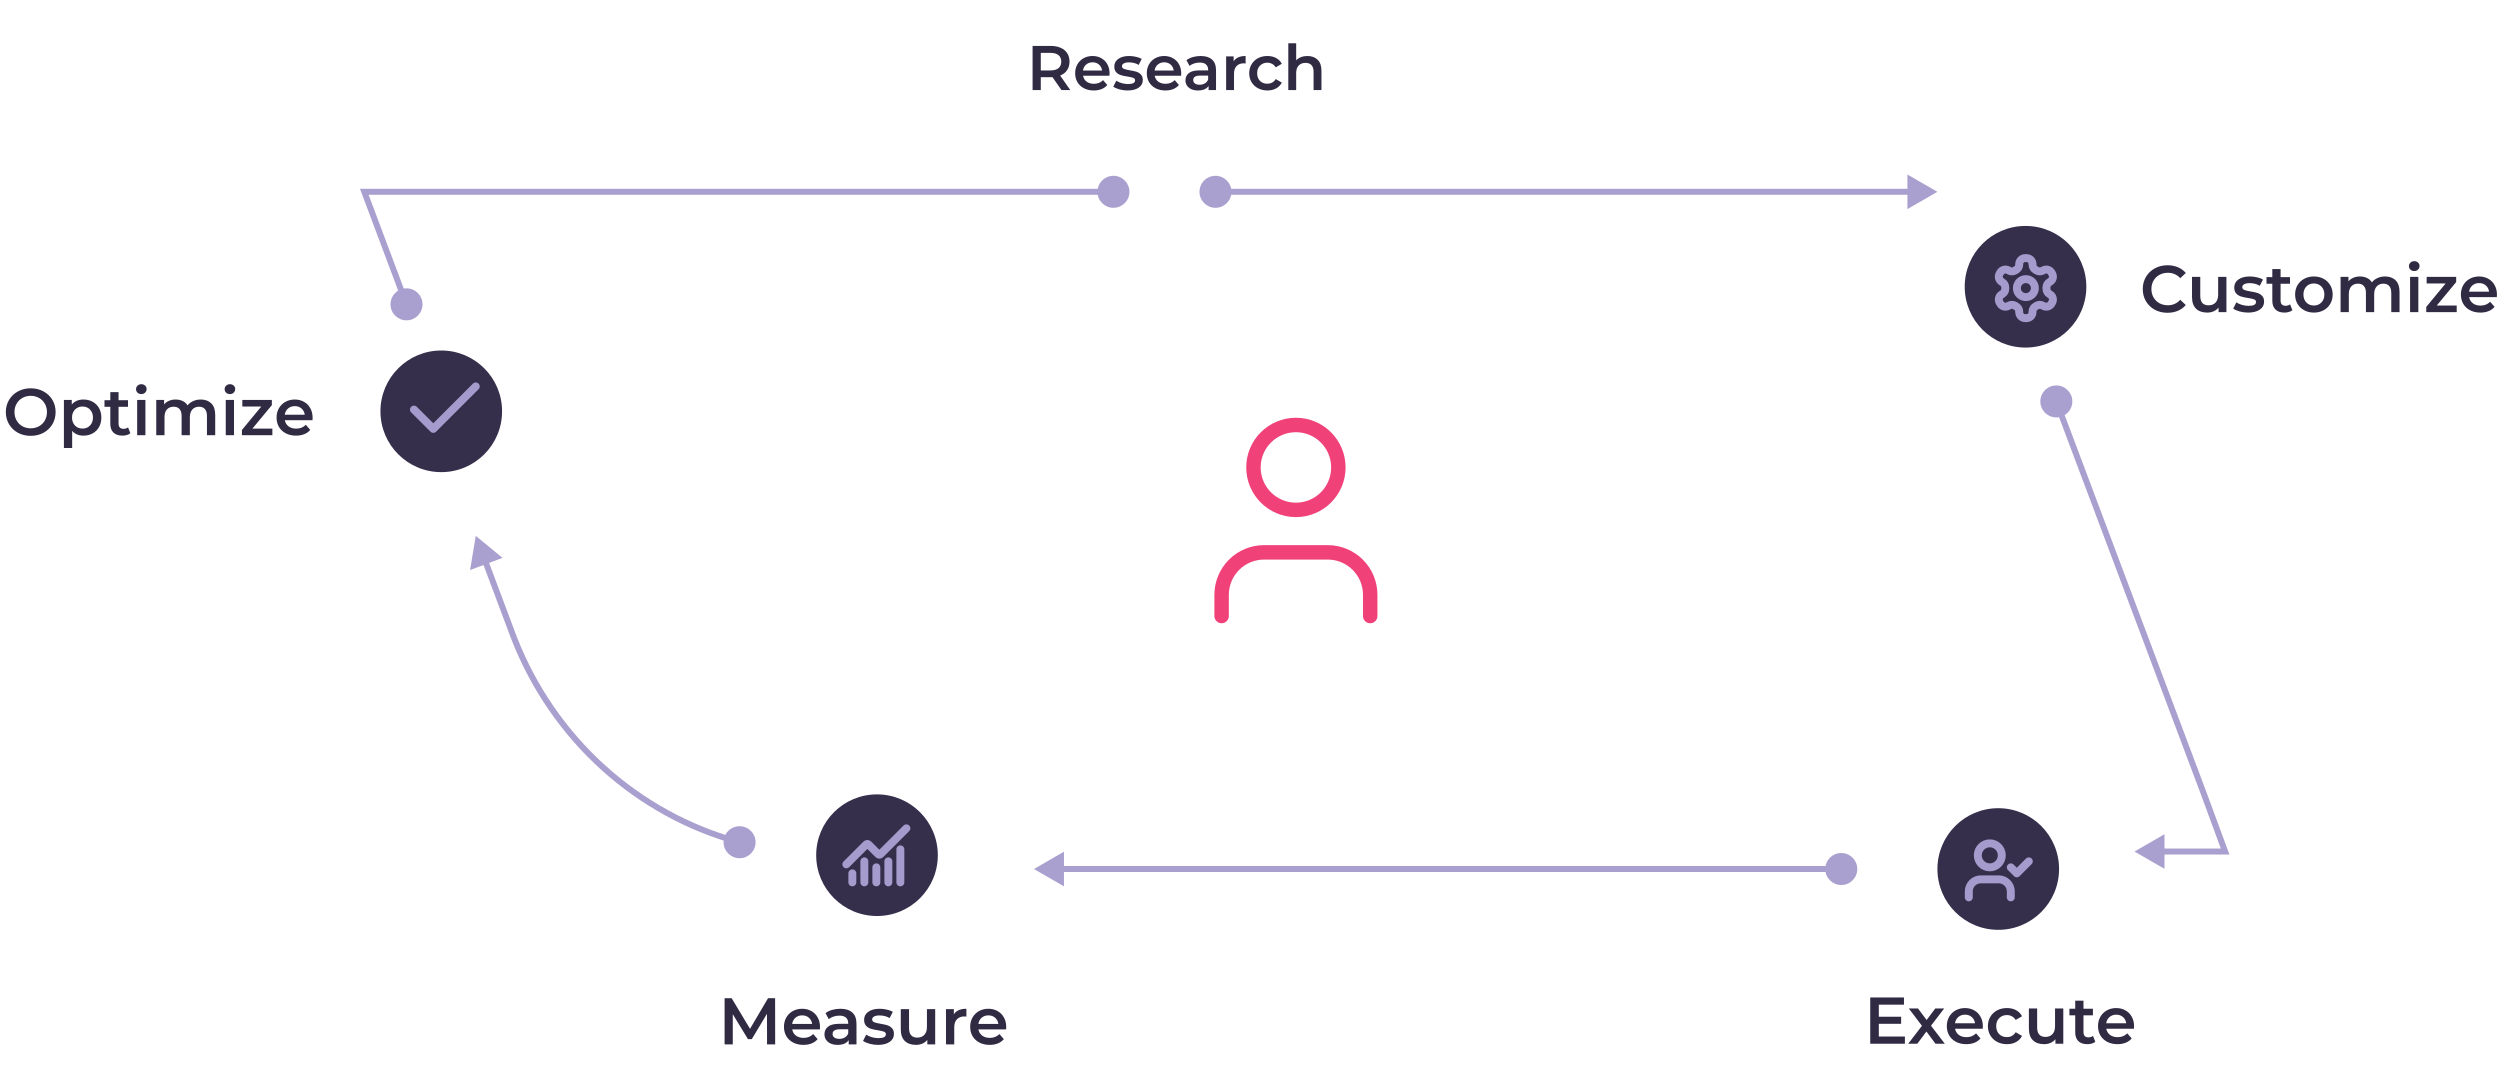 <?xml version="1.0" encoding="UTF-8"?> <svg xmlns="http://www.w3.org/2000/svg" width="833" height="357" viewBox="0 0 833 357" fill="none"><path d="M353.676 30L350.673 25.695C350.547 25.709 350.358 25.716 350.106 25.716H346.788V30H344.058V15.3H350.106C351.38 15.3 352.486 15.51 353.424 15.93C354.376 16.35 355.104 16.952 355.608 17.736C356.112 18.52 356.364 19.451 356.364 20.529C356.364 21.635 356.091 22.587 355.545 23.385C355.013 24.183 354.243 24.778 353.235 25.17L356.616 30H353.676ZM353.613 20.529C353.613 19.591 353.305 18.87 352.689 18.366C352.073 17.862 351.17 17.61 349.98 17.61H346.788V23.469H349.98C351.17 23.469 352.073 23.217 352.689 22.713C353.305 22.195 353.613 21.467 353.613 20.529ZM369.708 24.456C369.708 24.638 369.694 24.897 369.666 25.233H360.867C361.021 26.059 361.42 26.717 362.064 27.207C362.722 27.683 363.534 27.921 364.5 27.921C365.732 27.921 366.747 27.515 367.545 26.703L368.952 28.32C368.448 28.922 367.811 29.377 367.041 29.685C366.271 29.993 365.403 30.147 364.437 30.147C363.205 30.147 362.12 29.902 361.182 29.412C360.244 28.922 359.516 28.243 358.998 27.375C358.494 26.493 358.242 25.499 358.242 24.393C358.242 23.301 358.487 22.321 358.977 21.453C359.481 20.571 360.174 19.885 361.056 19.395C361.938 18.905 362.932 18.66 364.038 18.66C365.13 18.66 366.103 18.905 366.957 19.395C367.825 19.871 368.497 20.55 368.973 21.432C369.463 22.3 369.708 23.308 369.708 24.456ZM364.038 20.76C363.198 20.76 362.484 21.012 361.896 21.516C361.322 22.006 360.972 22.664 360.846 23.49H367.209C367.097 22.678 366.754 22.02 366.18 21.516C365.606 21.012 364.892 20.76 364.038 20.76ZM375.695 30.147C374.785 30.147 373.896 30.028 373.028 29.79C372.16 29.552 371.467 29.251 370.949 28.887L371.957 26.892C372.461 27.228 373.063 27.501 373.763 27.711C374.477 27.907 375.177 28.005 375.863 28.005C377.431 28.005 378.215 27.592 378.215 26.766C378.215 26.374 378.012 26.101 377.606 25.947C377.214 25.793 376.577 25.646 375.695 25.506C374.771 25.366 374.015 25.205 373.427 25.023C372.853 24.841 372.349 24.526 371.915 24.078C371.495 23.616 371.285 22.979 371.285 22.167C371.285 21.103 371.726 20.256 372.608 19.626C373.504 18.982 374.708 18.66 376.22 18.66C376.99 18.66 377.76 18.751 378.53 18.933C379.3 19.101 379.93 19.332 380.42 19.626L379.412 21.621C378.46 21.061 377.389 20.781 376.199 20.781C375.429 20.781 374.841 20.9 374.435 21.138C374.043 21.362 373.847 21.663 373.847 22.041C373.847 22.461 374.057 22.762 374.477 22.944C374.911 23.112 375.576 23.273 376.472 23.427C377.368 23.567 378.103 23.728 378.677 23.91C379.251 24.092 379.741 24.4 380.147 24.834C380.567 25.268 380.777 25.884 380.777 26.682C380.777 27.732 380.322 28.572 379.412 29.202C378.502 29.832 377.263 30.147 375.695 30.147ZM393.579 24.456C393.579 24.638 393.565 24.897 393.537 25.233H384.738C384.892 26.059 385.291 26.717 385.935 27.207C386.593 27.683 387.405 27.921 388.371 27.921C389.603 27.921 390.618 27.515 391.416 26.703L392.823 28.32C392.319 28.922 391.682 29.377 390.912 29.685C390.142 29.993 389.274 30.147 388.308 30.147C387.076 30.147 385.991 29.902 385.053 29.412C384.115 28.922 383.387 28.243 382.869 27.375C382.365 26.493 382.113 25.499 382.113 24.393C382.113 23.301 382.358 22.321 382.848 21.453C383.352 20.571 384.045 19.885 384.927 19.395C385.809 18.905 386.803 18.66 387.909 18.66C389.001 18.66 389.974 18.905 390.828 19.395C391.696 19.871 392.368 20.55 392.844 21.432C393.334 22.3 393.579 23.308 393.579 24.456ZM387.909 20.76C387.069 20.76 386.355 21.012 385.767 21.516C385.193 22.006 384.843 22.664 384.717 23.49H391.08C390.968 22.678 390.625 22.02 390.051 21.516C389.477 21.012 388.763 20.76 387.909 20.76ZM400.077 18.66C401.729 18.66 402.989 19.059 403.857 19.857C404.739 20.641 405.18 21.831 405.18 23.427V30H402.702V28.635C402.38 29.125 401.918 29.503 401.316 29.769C400.728 30.021 400.014 30.147 399.174 30.147C398.334 30.147 397.599 30.007 396.969 29.727C396.339 29.433 395.849 29.034 395.499 28.53C395.163 28.012 394.995 27.431 394.995 26.787C394.995 25.779 395.366 24.974 396.108 24.372C396.864 23.756 398.047 23.448 399.657 23.448H402.555V23.28C402.555 22.496 402.317 21.894 401.841 21.474C401.379 21.054 400.686 20.844 399.762 20.844C399.132 20.844 398.509 20.942 397.893 21.138C397.291 21.334 396.78 21.607 396.36 21.957L395.331 20.046C395.919 19.598 396.626 19.255 397.452 19.017C398.278 18.779 399.153 18.66 400.077 18.66ZM399.72 28.236C400.378 28.236 400.959 28.089 401.463 27.795C401.981 27.487 402.345 27.053 402.555 26.493V25.191H399.846C398.334 25.191 397.578 25.688 397.578 26.682C397.578 27.158 397.767 27.536 398.145 27.816C398.523 28.096 399.048 28.236 399.72 28.236ZM411.048 20.424C411.804 19.248 413.134 18.66 415.038 18.66V21.159C414.814 21.117 414.611 21.096 414.429 21.096C413.407 21.096 412.609 21.397 412.035 21.999C411.461 22.587 411.174 23.441 411.174 24.561V30H408.549V18.786H411.048V20.424ZM422.307 30.147C421.145 30.147 420.102 29.902 419.178 29.412C418.254 28.922 417.533 28.243 417.015 27.375C416.497 26.493 416.238 25.499 416.238 24.393C416.238 23.287 416.497 22.3 417.015 21.432C417.533 20.564 418.247 19.885 419.157 19.395C420.081 18.905 421.131 18.66 422.307 18.66C423.413 18.66 424.379 18.884 425.205 19.332C426.045 19.78 426.675 20.424 427.095 21.264L425.079 22.44C424.757 21.922 424.351 21.537 423.861 21.285C423.385 21.019 422.86 20.886 422.286 20.886C421.306 20.886 420.494 21.208 419.85 21.852C419.206 22.482 418.884 23.329 418.884 24.393C418.884 25.457 419.199 26.311 419.829 26.955C420.473 27.585 421.292 27.9 422.286 27.9C422.86 27.9 423.385 27.774 423.861 27.522C424.351 27.256 424.757 26.864 425.079 26.346L427.095 27.522C426.661 28.362 426.024 29.013 425.184 29.475C424.358 29.923 423.399 30.147 422.307 30.147ZM435.625 18.66C437.039 18.66 438.173 19.073 439.027 19.899C439.881 20.725 440.308 21.95 440.308 23.574V30H437.683V23.91C437.683 22.93 437.452 22.195 436.99 21.705C436.528 21.201 435.87 20.949 435.016 20.949C434.05 20.949 433.287 21.243 432.727 21.831C432.167 22.405 431.887 23.238 431.887 24.33V30H429.262V14.418H431.887V20.088C432.321 19.626 432.853 19.276 433.483 19.038C434.127 18.786 434.841 18.66 435.625 18.66Z" fill="#302A43"></path><path d="M722.196 104.22C720.641 104.22 719.233 103.883 717.972 103.208C716.725 102.519 715.743 101.573 715.024 100.37C714.32 99.167 713.968 97.811 713.968 96.3C713.968 94.789 714.327 93.433 715.046 92.23C715.765 91.027 716.747 90.089 717.994 89.414C719.255 88.725 720.663 88.38 722.218 88.38C723.479 88.38 724.631 88.6 725.672 89.04C726.713 89.48 727.593 90.118 728.312 90.954L726.464 92.692C725.349 91.489 723.978 90.888 722.35 90.888C721.294 90.888 720.348 91.123 719.512 91.592C718.676 92.047 718.023 92.685 717.554 93.506C717.085 94.327 716.85 95.259 716.85 96.3C716.85 97.341 717.085 98.273 717.554 99.094C718.023 99.915 718.676 100.561 719.512 101.03C720.348 101.485 721.294 101.712 722.35 101.712C723.978 101.712 725.349 101.103 726.464 99.886L728.312 101.646C727.593 102.482 726.706 103.12 725.65 103.56C724.609 104 723.457 104.22 722.196 104.22ZM741.84 92.252V104H739.222V102.504C738.782 103.032 738.232 103.443 737.572 103.736C736.912 104.015 736.201 104.154 735.438 104.154C733.869 104.154 732.629 103.721 731.72 102.856C730.825 101.976 730.378 100.678 730.378 98.962V92.252H733.128V98.588C733.128 99.644 733.363 100.436 733.832 100.964C734.316 101.477 734.998 101.734 735.878 101.734C736.861 101.734 737.638 101.433 738.21 100.832C738.797 100.216 739.09 99.336 739.09 98.192V92.252H741.84ZM749.071 104.154C748.117 104.154 747.186 104.029 746.277 103.78C745.367 103.531 744.641 103.215 744.099 102.834L745.155 100.744C745.683 101.096 746.313 101.382 747.047 101.602C747.795 101.807 748.528 101.91 749.247 101.91C750.889 101.91 751.711 101.477 751.711 100.612C751.711 100.201 751.498 99.915 751.073 99.754C750.662 99.593 749.995 99.439 749.071 99.292C748.103 99.145 747.311 98.977 746.695 98.786C746.093 98.595 745.565 98.265 745.111 97.796C744.671 97.312 744.451 96.645 744.451 95.794C744.451 94.679 744.913 93.792 745.837 93.132C746.775 92.457 748.037 92.12 749.621 92.12C750.427 92.12 751.234 92.215 752.041 92.406C752.847 92.582 753.507 92.824 754.021 93.132L752.965 95.222C751.967 94.635 750.845 94.342 749.599 94.342C748.792 94.342 748.176 94.467 747.751 94.716C747.34 94.951 747.135 95.266 747.135 95.662C747.135 96.102 747.355 96.417 747.795 96.608C748.249 96.784 748.946 96.953 749.885 97.114C750.823 97.261 751.593 97.429 752.195 97.62C752.796 97.811 753.309 98.133 753.735 98.588C754.175 99.043 754.395 99.688 754.395 100.524C754.395 101.624 753.918 102.504 752.965 103.164C752.011 103.824 750.713 104.154 749.071 104.154ZM763.825 103.362C763.502 103.626 763.106 103.824 762.637 103.956C762.182 104.088 761.698 104.154 761.185 104.154C759.894 104.154 758.897 103.817 758.193 103.142C757.489 102.467 757.137 101.485 757.137 100.194V94.54H755.201V92.34H757.137V89.656H759.887V92.34H763.033V94.54H759.887V100.128C759.887 100.7 760.026 101.14 760.305 101.448C760.584 101.741 760.987 101.888 761.515 101.888C762.131 101.888 762.644 101.727 763.055 101.404L763.825 103.362ZM770.98 104.154C769.792 104.154 768.722 103.897 767.768 103.384C766.815 102.871 766.067 102.159 765.524 101.25C764.996 100.326 764.732 99.285 764.732 98.126C764.732 96.967 764.996 95.933 765.524 95.024C766.067 94.115 766.815 93.403 767.768 92.89C768.722 92.377 769.792 92.12 770.98 92.12C772.183 92.12 773.261 92.377 774.214 92.89C775.168 93.403 775.908 94.115 776.436 95.024C776.979 95.933 777.25 96.967 777.25 98.126C777.25 99.285 776.979 100.326 776.436 101.25C775.908 102.159 775.168 102.871 774.214 103.384C773.261 103.897 772.183 104.154 770.98 104.154ZM770.98 101.8C771.992 101.8 772.828 101.463 773.488 100.788C774.148 100.113 774.478 99.226 774.478 98.126C774.478 97.026 774.148 96.139 773.488 95.464C772.828 94.789 771.992 94.452 770.98 94.452C769.968 94.452 769.132 94.789 768.472 95.464C767.827 96.139 767.504 97.026 767.504 98.126C767.504 99.226 767.827 100.113 768.472 100.788C769.132 101.463 769.968 101.8 770.98 101.8ZM794.708 92.12C796.19 92.12 797.363 92.553 798.228 93.418C799.094 94.269 799.526 95.552 799.526 97.268V104H796.776V97.62C796.776 96.593 796.549 95.823 796.094 95.31C795.64 94.782 794.987 94.518 794.136 94.518C793.212 94.518 792.472 94.826 791.914 95.442C791.357 96.043 791.078 96.909 791.078 98.038V104H788.328V97.62C788.328 96.593 788.101 95.823 787.646 95.31C787.192 94.782 786.539 94.518 785.688 94.518C784.75 94.518 784.002 94.819 783.444 95.42C782.902 96.021 782.63 96.894 782.63 98.038V104H779.88V92.252H782.498V93.748C782.938 93.22 783.488 92.817 784.148 92.538C784.808 92.259 785.542 92.12 786.348 92.12C787.228 92.12 788.006 92.289 788.68 92.626C789.37 92.949 789.912 93.433 790.308 94.078C790.792 93.462 791.416 92.985 792.178 92.648C792.941 92.296 793.784 92.12 794.708 92.12ZM803.04 92.252H805.79V104H803.04V92.252ZM804.426 90.316C803.928 90.316 803.51 90.162 803.172 89.854C802.835 89.531 802.666 89.135 802.666 88.666C802.666 88.197 802.835 87.808 803.172 87.5C803.51 87.177 803.928 87.016 804.426 87.016C804.925 87.016 805.343 87.17 805.68 87.478C806.018 87.771 806.186 88.145 806.186 88.6C806.186 89.084 806.018 89.495 805.68 89.832C805.358 90.155 804.94 90.316 804.426 90.316ZM818.574 101.8V104H808.432V102.262L814.878 94.452H808.564V92.252H818.398V93.99L811.93 101.8H818.574ZM831.981 98.192C831.981 98.383 831.966 98.654 831.937 99.006H822.719C822.88 99.871 823.298 100.561 823.973 101.074C824.662 101.573 825.513 101.822 826.525 101.822C827.815 101.822 828.879 101.397 829.715 100.546L831.189 102.24C830.661 102.871 829.993 103.347 829.187 103.67C828.38 103.993 827.471 104.154 826.459 104.154C825.168 104.154 824.031 103.897 823.049 103.384C822.066 102.871 821.303 102.159 820.761 101.25C820.233 100.326 819.969 99.285 819.969 98.126C819.969 96.982 820.225 95.955 820.739 95.046C821.267 94.122 821.993 93.403 822.917 92.89C823.841 92.377 824.882 92.12 826.041 92.12C827.185 92.12 828.204 92.377 829.099 92.89C830.008 93.389 830.712 94.1 831.211 95.024C831.724 95.933 831.981 96.989 831.981 98.192ZM826.041 94.32C825.161 94.32 824.413 94.584 823.797 95.112C823.195 95.625 822.829 96.315 822.697 97.18H829.363C829.245 96.329 828.886 95.64 828.285 95.112C827.683 94.584 826.935 94.32 826.041 94.32Z" fill="#302A43"></path><path d="M634.712 345.368V347.766H623.162V332.366H634.404V334.764H626.022V338.768H633.458V341.122H626.022V345.368H634.712ZM644.902 347.766L641.888 343.696L638.852 347.766H635.816L640.392 341.804L636.014 336.018H639.072L641.954 339.868L644.836 336.018H647.806L643.406 341.76L648.004 347.766H644.902ZM660.69 341.958C660.69 342.148 660.676 342.42 660.646 342.772H651.428C651.59 343.637 652.008 344.326 652.682 344.84C653.372 345.338 654.222 345.588 655.234 345.588C656.525 345.588 657.588 345.162 658.424 344.312L659.898 346.006C659.37 346.636 658.703 347.113 657.896 347.436C657.09 347.758 656.18 347.92 655.168 347.92C653.878 347.92 652.741 347.663 651.758 347.15C650.776 346.636 650.013 345.925 649.47 345.016C648.942 344.092 648.678 343.05 648.678 341.892C648.678 340.748 648.935 339.721 649.448 338.812C649.976 337.888 650.702 337.169 651.626 336.656C652.55 336.142 653.592 335.886 654.75 335.886C655.894 335.886 656.914 336.142 657.808 336.656C658.718 337.154 659.422 337.866 659.92 338.79C660.434 339.699 660.69 340.755 660.69 341.958ZM654.75 338.086C653.87 338.086 653.122 338.35 652.506 338.878C651.905 339.391 651.538 340.08 651.406 340.946H658.072C657.955 340.095 657.596 339.406 656.994 338.878C656.393 338.35 655.645 338.086 654.75 338.086ZM668.722 347.92C667.504 347.92 666.412 347.663 665.444 347.15C664.476 346.636 663.72 345.925 663.178 345.016C662.635 344.092 662.364 343.05 662.364 341.892C662.364 340.733 662.635 339.699 663.178 338.79C663.72 337.88 664.468 337.169 665.422 336.656C666.39 336.142 667.49 335.886 668.722 335.886C669.88 335.886 670.892 336.12 671.758 336.59C672.638 337.059 673.298 337.734 673.738 338.614L671.626 339.846C671.288 339.303 670.863 338.9 670.35 338.636C669.851 338.357 669.301 338.218 668.7 338.218C667.673 338.218 666.822 338.555 666.148 339.23C665.473 339.89 665.136 340.777 665.136 341.892C665.136 343.006 665.466 343.901 666.126 344.576C666.8 345.236 667.658 345.566 668.7 345.566C669.301 345.566 669.851 345.434 670.35 345.17C670.863 344.891 671.288 344.48 671.626 343.938L673.738 345.17C673.283 346.05 672.616 346.732 671.736 347.216C670.87 347.685 669.866 347.92 668.722 347.92ZM687.489 336.018V347.766H684.871V346.27C684.431 346.798 683.881 347.208 683.221 347.502C682.561 347.78 681.85 347.92 681.087 347.92C679.518 347.92 678.278 347.487 677.369 346.622C676.474 345.742 676.027 344.444 676.027 342.728V336.018H678.777V342.354C678.777 343.41 679.012 344.202 679.481 344.73C679.965 345.243 680.647 345.5 681.527 345.5C682.51 345.5 683.287 345.199 683.859 344.598C684.446 343.982 684.739 343.102 684.739 341.958V336.018H687.489ZM698.152 347.128C697.829 347.392 697.433 347.59 696.964 347.722C696.509 347.854 696.025 347.92 695.512 347.92C694.221 347.92 693.224 347.582 692.52 346.908C691.816 346.233 691.464 345.25 691.464 343.96V338.306H689.528V336.106H691.464V333.422H694.214V336.106H697.36V338.306H694.214V343.894C694.214 344.466 694.353 344.906 694.632 345.214C694.91 345.507 695.314 345.654 695.842 345.654C696.458 345.654 696.971 345.492 697.382 345.17L698.152 347.128ZM711.071 341.958C711.071 342.148 711.056 342.42 711.027 342.772H701.809C701.97 343.637 702.388 344.326 703.063 344.84C703.752 345.338 704.603 345.588 705.615 345.588C706.906 345.588 707.969 345.162 708.805 344.312L710.279 346.006C709.751 346.636 709.084 347.113 708.277 347.436C707.47 347.758 706.561 347.92 705.549 347.92C704.258 347.92 703.122 347.663 702.139 347.15C701.156 346.636 700.394 345.925 699.851 345.016C699.323 344.092 699.059 343.05 699.059 341.892C699.059 340.748 699.316 339.721 699.829 338.812C700.357 337.888 701.083 337.169 702.007 336.656C702.931 336.142 703.972 335.886 705.131 335.886C706.275 335.886 707.294 336.142 708.189 336.656C709.098 337.154 709.802 337.866 710.301 338.79C710.814 339.699 711.071 340.755 711.071 341.958ZM705.131 338.086C704.251 338.086 703.503 338.35 702.887 338.878C702.286 339.391 701.919 340.08 701.787 340.946H708.453C708.336 340.095 707.976 339.406 707.375 338.878C706.774 338.35 706.026 338.086 705.131 338.086Z" fill="#302A43"></path><path d="M255.58 348L255.558 337.792L250.498 346.24H249.222L244.162 337.924V348H241.434V332.6H243.788L249.904 342.808L255.91 332.6H258.264L258.286 348H255.58ZM273.225 342.192C273.225 342.383 273.211 342.654 273.181 343.006H263.963C264.125 343.871 264.543 344.561 265.217 345.074C265.907 345.573 266.757 345.822 267.769 345.822C269.06 345.822 270.123 345.397 270.959 344.546L272.433 346.24C271.905 346.871 271.238 347.347 270.431 347.67C269.625 347.993 268.715 348.154 267.703 348.154C266.413 348.154 265.276 347.897 264.293 347.384C263.311 346.871 262.548 346.159 262.005 345.25C261.477 344.326 261.213 343.285 261.213 342.126C261.213 340.982 261.47 339.955 261.983 339.046C262.511 338.122 263.237 337.403 264.161 336.89C265.085 336.377 266.127 336.12 267.285 336.12C268.429 336.12 269.449 336.377 270.343 336.89C271.253 337.389 271.957 338.1 272.455 339.024C272.969 339.933 273.225 340.989 273.225 342.192ZM267.285 338.32C266.405 338.32 265.657 338.584 265.041 339.112C264.44 339.625 264.073 340.315 263.941 341.18H270.607C270.49 340.329 270.131 339.64 269.529 339.112C268.928 338.584 268.18 338.32 267.285 338.32ZM280.033 336.12C281.763 336.12 283.083 336.538 283.993 337.374C284.917 338.195 285.379 339.442 285.379 341.114V348H282.783V346.57C282.445 347.083 281.961 347.479 281.331 347.758C280.715 348.022 279.967 348.154 279.087 348.154C278.207 348.154 277.437 348.007 276.777 347.714C276.117 347.406 275.603 346.988 275.237 346.46C274.885 345.917 274.709 345.309 274.709 344.634C274.709 343.578 275.097 342.735 275.875 342.104C276.667 341.459 277.906 341.136 279.593 341.136H282.629V340.96C282.629 340.139 282.379 339.508 281.881 339.068C281.397 338.628 280.671 338.408 279.703 338.408C279.043 338.408 278.39 338.511 277.745 338.716C277.114 338.921 276.579 339.207 276.139 339.574L275.061 337.572C275.677 337.103 276.417 336.743 277.283 336.494C278.148 336.245 279.065 336.12 280.033 336.12ZM279.659 346.152C280.348 346.152 280.957 345.998 281.485 345.69C282.027 345.367 282.409 344.913 282.629 344.326V342.962H279.791C278.207 342.962 277.415 343.483 277.415 344.524C277.415 345.023 277.613 345.419 278.009 345.712C278.405 346.005 278.955 346.152 279.659 346.152ZM292.538 348.154C291.585 348.154 290.653 348.029 289.744 347.78C288.835 347.531 288.109 347.215 287.566 346.834L288.622 344.744C289.15 345.096 289.781 345.382 290.514 345.602C291.262 345.807 291.995 345.91 292.714 345.91C294.357 345.91 295.178 345.477 295.178 344.612C295.178 344.201 294.965 343.915 294.54 343.754C294.129 343.593 293.462 343.439 292.538 343.292C291.57 343.145 290.778 342.977 290.162 342.786C289.561 342.595 289.033 342.265 288.578 341.796C288.138 341.312 287.918 340.645 287.918 339.794C287.918 338.679 288.38 337.792 289.304 337.132C290.243 336.457 291.504 336.12 293.088 336.12C293.895 336.12 294.701 336.215 295.508 336.406C296.315 336.582 296.975 336.824 297.488 337.132L296.432 339.222C295.435 338.635 294.313 338.342 293.066 338.342C292.259 338.342 291.643 338.467 291.218 338.716C290.807 338.951 290.602 339.266 290.602 339.662C290.602 340.102 290.822 340.417 291.262 340.608C291.717 340.784 292.413 340.953 293.352 341.114C294.291 341.261 295.061 341.429 295.662 341.62C296.263 341.811 296.777 342.133 297.202 342.588C297.642 343.043 297.862 343.688 297.862 344.524C297.862 345.624 297.385 346.504 296.432 347.164C295.479 347.824 294.181 348.154 292.538 348.154ZM311.604 336.252V348H308.986V346.504C308.546 347.032 307.996 347.443 307.336 347.736C306.676 348.015 305.965 348.154 305.202 348.154C303.633 348.154 302.394 347.721 301.484 346.856C300.59 345.976 300.142 344.678 300.142 342.962V336.252H302.892V342.588C302.892 343.644 303.127 344.436 303.596 344.964C304.08 345.477 304.762 345.734 305.642 345.734C306.625 345.734 307.402 345.433 307.974 344.832C308.561 344.216 308.854 343.336 308.854 342.192V336.252H311.604ZM317.823 337.968C318.615 336.736 320.008 336.12 322.003 336.12V338.738C321.768 338.694 321.556 338.672 321.365 338.672C320.294 338.672 319.458 338.987 318.857 339.618C318.256 340.234 317.955 341.129 317.955 342.302V348H315.205V336.252H317.823V337.968ZM335.272 342.192C335.272 342.383 335.258 342.654 335.228 343.006H326.01C326.172 343.871 326.59 344.561 327.264 345.074C327.954 345.573 328.804 345.822 329.816 345.822C331.107 345.822 332.17 345.397 333.006 344.546L334.48 346.24C333.952 346.871 333.285 347.347 332.478 347.67C331.672 347.993 330.762 348.154 329.75 348.154C328.46 348.154 327.323 347.897 326.34 347.384C325.358 346.871 324.595 346.159 324.052 345.25C323.524 344.326 323.26 343.285 323.26 342.126C323.26 340.982 323.517 339.955 324.03 339.046C324.558 338.122 325.284 337.403 326.208 336.89C327.132 336.377 328.174 336.12 329.332 336.12C330.476 336.12 331.496 336.377 332.39 336.89C333.3 337.389 334.004 338.1 334.502 339.024C335.016 339.933 335.272 340.989 335.272 342.192ZM329.332 338.32C328.452 338.32 327.704 338.584 327.088 339.112C326.487 339.625 326.12 340.315 325.988 341.18H332.654C332.537 340.329 332.178 339.64 331.576 339.112C330.975 338.584 330.227 338.32 329.332 338.32Z" fill="#302A43"></path><path d="M10.235 145.22C8.665 145.22 7.25 144.883 5.989 144.208C4.727 143.519 3.737 142.573 3.019 141.37C2.3 140.153 1.941 138.796 1.941 137.3C1.941 135.804 2.3 134.455 3.019 133.252C3.737 132.035 4.727 131.089 5.989 130.414C7.25 129.725 8.665 129.38 10.235 129.38C11.804 129.38 13.219 129.725 14.481 130.414C15.742 131.089 16.732 132.027 17.451 133.23C18.169 134.433 18.529 135.789 18.529 137.3C18.529 138.811 18.169 140.167 17.451 141.37C16.732 142.573 15.742 143.519 14.481 144.208C13.219 144.883 11.804 145.22 10.235 145.22ZM10.235 142.712C11.261 142.712 12.185 142.485 13.007 142.03C13.828 141.561 14.473 140.915 14.943 140.094C15.412 139.258 15.647 138.327 15.647 137.3C15.647 136.273 15.412 135.349 14.943 134.528C14.473 133.692 13.828 133.047 13.007 132.592C12.185 132.123 11.261 131.888 10.235 131.888C9.208 131.888 8.284 132.123 7.463 132.592C6.641 133.047 5.996 133.692 5.527 134.528C5.057 135.349 4.823 136.273 4.823 137.3C4.823 138.327 5.057 139.258 5.527 140.094C5.996 140.915 6.641 141.561 7.463 142.03C8.284 142.485 9.208 142.712 10.235 142.712ZM27.808 133.12C28.952 133.12 29.971 133.369 30.866 133.868C31.776 134.367 32.487 135.071 33 135.98C33.514 136.889 33.77 137.938 33.77 139.126C33.77 140.314 33.514 141.37 33 142.294C32.487 143.203 31.776 143.907 30.866 144.406C29.971 144.905 28.952 145.154 27.808 145.154C26.224 145.154 24.97 144.626 24.046 143.57V149.268H21.296V133.252H23.914V134.792C24.369 134.235 24.926 133.817 25.586 133.538C26.261 133.259 27.002 133.12 27.808 133.12ZM27.5 142.8C28.512 142.8 29.341 142.463 29.986 141.788C30.646 141.113 30.976 140.226 30.976 139.126C30.976 138.026 30.646 137.139 29.986 136.464C29.341 135.789 28.512 135.452 27.5 135.452C26.84 135.452 26.246 135.606 25.718 135.914C25.19 136.207 24.772 136.633 24.464 137.19C24.156 137.747 24.002 138.393 24.002 139.126C24.002 139.859 24.156 140.505 24.464 141.062C24.772 141.619 25.19 142.052 25.718 142.36C26.246 142.653 26.84 142.8 27.5 142.8ZM43.44 144.362C43.118 144.626 42.722 144.824 42.252 144.956C41.798 145.088 41.314 145.154 40.8 145.154C39.51 145.154 38.512 144.817 37.808 144.142C37.104 143.467 36.752 142.485 36.752 141.194V135.54H34.816V133.34H36.752V130.656H39.502V133.34H42.648V135.54H39.502V141.128C39.502 141.7 39.642 142.14 39.92 142.448C40.199 142.741 40.602 142.888 41.13 142.888C41.746 142.888 42.26 142.727 42.67 142.404L43.44 144.362ZM45.702 133.252H48.452V145H45.702V133.252ZM47.088 131.316C46.59 131.316 46.172 131.162 45.834 130.854C45.497 130.531 45.328 130.135 45.328 129.666C45.328 129.197 45.497 128.808 45.834 128.5C46.172 128.177 46.59 128.016 47.088 128.016C47.587 128.016 48.005 128.17 48.342 128.478C48.68 128.771 48.848 129.145 48.848 129.6C48.848 130.084 48.68 130.495 48.342 130.832C48.02 131.155 47.602 131.316 47.088 131.316ZM66.89 133.12C68.371 133.12 69.544 133.553 70.41 134.418C71.275 135.269 71.708 136.552 71.708 138.268V145H68.958V138.62C68.958 137.593 68.731 136.823 68.276 136.31C67.821 135.782 67.168 135.518 66.318 135.518C65.394 135.518 64.653 135.826 64.096 136.442C63.538 137.043 63.26 137.909 63.26 139.038V145H60.51V138.62C60.51 137.593 60.282 136.823 59.828 136.31C59.373 135.782 58.721 135.518 57.87 135.518C56.931 135.518 56.183 135.819 55.626 136.42C55.083 137.021 54.812 137.894 54.812 139.038V145H52.062V133.252H54.68V134.748C55.12 134.22 55.67 133.817 56.33 133.538C56.99 133.259 57.723 133.12 58.53 133.12C59.41 133.12 60.187 133.289 60.862 133.626C61.551 133.949 62.094 134.433 62.49 135.078C62.974 134.462 63.597 133.985 64.36 133.648C65.123 133.296 65.966 133.12 66.89 133.12ZM75.222 133.252H77.972V145H75.222V133.252ZM76.608 131.316C76.109 131.316 75.691 131.162 75.354 130.854C75.017 130.531 74.848 130.135 74.848 129.666C74.848 129.197 75.017 128.808 75.354 128.5C75.691 128.177 76.109 128.016 76.608 128.016C77.107 128.016 77.525 128.17 77.862 128.478C78.199 128.771 78.368 129.145 78.368 129.6C78.368 130.084 78.199 130.495 77.862 130.832C77.539 131.155 77.121 131.316 76.608 131.316ZM90.755 142.8V145H80.613V143.262L87.059 135.452H80.745V133.252H90.579V134.99L84.111 142.8H90.755ZM104.162 139.192C104.162 139.383 104.148 139.654 104.118 140.006H94.9C95.062 140.871 95.48 141.561 96.154 142.074C96.844 142.573 97.695 142.822 98.707 142.822C99.997 142.822 101.06 142.397 101.896 141.546L103.37 143.24C102.842 143.871 102.175 144.347 101.368 144.67C100.562 144.993 99.653 145.154 98.641 145.154C97.35 145.154 96.213 144.897 95.231 144.384C94.248 143.871 93.485 143.159 92.942 142.25C92.415 141.326 92.15 140.285 92.15 139.126C92.15 137.982 92.407 136.955 92.921 136.046C93.448 135.122 94.174 134.403 95.099 133.89C96.022 133.377 97.064 133.12 98.222 133.12C99.367 133.12 100.386 133.377 101.28 133.89C102.19 134.389 102.894 135.1 103.392 136.024C103.906 136.933 104.162 137.989 104.162 139.192ZM98.222 135.32C97.343 135.32 96.594 135.584 95.978 136.112C95.377 136.625 95.01 137.315 94.879 138.18H101.544C101.427 137.329 101.068 136.64 100.466 136.112C99.865 135.584 99.117 135.32 98.222 135.32Z" fill="#302A43"></path><circle cx="665.814" cy="289.556" r="20.265" fill="#352F4B"></circle><path d="M670 299V297C670 295.939 669.579 294.922 668.828 294.172C668.078 293.421 667.061 293 666 293H660C658.939 293 657.922 293.421 657.172 294.172C656.421 294.922 656 295.939 656 297V299" stroke="#A69BCD" stroke-width="2.649" stroke-linecap="round" stroke-linejoin="round"></path><path d="M663 289C665.209 289 667 287.209 667 285C667 282.791 665.209 281 663 281C660.791 281 659 282.791 659 285C659 287.209 660.791 289 663 289Z" stroke="#A69BCD" stroke-width="2.649" stroke-linecap="round" stroke-linejoin="round"></path><path d="M670 289L672 291L676 287" stroke="#A69BCD" stroke-width="2.649" stroke-linecap="round" stroke-linejoin="round"></path><circle cx="674.905" cy="95.547" r="20.265" fill="#352F4B"></circle><path d="M675.238 86H674.798C674.267 86 673.758 86.211 673.383 86.586C673.008 86.961 672.798 87.47 672.798 88V88.18C672.797 88.531 672.705 88.875 672.529 89.179C672.354 89.483 672.101 89.735 671.798 89.91L671.368 90.16C671.064 90.335 670.719 90.428 670.368 90.428C670.017 90.428 669.672 90.335 669.368 90.16L669.218 90.08C668.759 89.815 668.213 89.743 667.702 89.88C667.19 90.017 666.753 90.352 666.488 90.81L666.268 91.19C666.003 91.649 665.931 92.194 666.068 92.706C666.205 93.218 666.539 93.654 666.998 93.92L667.148 94.02C667.45 94.195 667.701 94.445 667.877 94.747C668.052 95.049 668.145 95.391 668.148 95.74V96.25C668.149 96.602 668.057 96.949 667.882 97.254C667.706 97.56 667.453 97.814 667.148 97.99L666.998 98.08C666.539 98.346 666.205 98.782 666.068 99.294C665.931 99.806 666.003 100.351 666.268 100.81L666.488 101.19C666.753 101.648 667.19 101.983 667.702 102.12C668.213 102.257 668.759 102.185 669.218 101.92L669.368 101.84C669.672 101.664 670.017 101.572 670.368 101.572C670.719 101.572 671.064 101.664 671.368 101.84L671.798 102.09C672.101 102.265 672.354 102.518 672.529 102.821C672.705 103.125 672.797 103.469 672.798 103.82V104C672.798 104.53 673.008 105.039 673.383 105.414C673.758 105.789 674.267 106 674.798 106H675.238C675.768 106 676.277 105.789 676.652 105.414C677.027 105.039 677.238 104.53 677.238 104V103.82C677.238 103.469 677.331 103.125 677.506 102.821C677.682 102.518 677.934 102.265 678.238 102.09L678.668 101.84C678.972 101.664 679.317 101.572 679.668 101.572C680.019 101.572 680.364 101.664 680.668 101.84L680.818 101.92C681.277 102.185 681.822 102.257 682.334 102.12C682.845 101.983 683.282 101.648 683.548 101.19L683.768 100.8C684.032 100.341 684.104 99.796 683.967 99.284C683.83 98.772 683.496 98.336 683.038 98.07L682.888 97.99C682.582 97.814 682.329 97.56 682.154 97.254C681.978 96.949 681.886 96.602 681.888 96.25V95.75C681.886 95.398 681.978 95.051 682.154 94.746C682.329 94.44 682.582 94.186 682.888 94.01L683.038 93.92C683.496 93.654 683.83 93.218 683.967 92.706C684.104 92.194 684.032 91.649 683.768 91.19L683.548 90.81C683.282 90.352 682.845 90.017 682.334 89.88C681.822 89.743 681.277 89.815 680.818 90.08L680.668 90.16C680.364 90.335 680.019 90.428 679.668 90.428C679.317 90.428 678.972 90.335 678.668 90.16L678.238 89.91C677.934 89.735 677.682 89.483 677.506 89.179C677.331 88.875 677.238 88.531 677.238 88.18V88C677.238 87.47 677.027 86.961 676.652 86.586C676.277 86.211 675.768 86 675.238 86Z" stroke="#A69BCD" stroke-width="2.649" stroke-linecap="round" stroke-linejoin="round"></path><path d="M675.018 99C676.674 99 678.018 97.657 678.018 96C678.018 94.343 676.674 93 675.018 93C673.361 93 672.018 94.343 672.018 96C672.018 97.657 673.361 99 675.018 99Z" stroke="#A69BCD" stroke-width="2.649" stroke-linecap="round" stroke-linejoin="round"></path><circle cx="292.218" cy="284.951" r="20.265" fill="#352F4B"></circle><path d="M292 289V294" stroke="#A69BCD" stroke-width="2.649" stroke-linecap="round" stroke-linejoin="round"></path><path d="M296 287V294" stroke="#A69BCD" stroke-width="2.649" stroke-linecap="round" stroke-linejoin="round"></path><path d="M300 283V294" stroke="#A69BCD" stroke-width="2.649" stroke-linecap="round" stroke-linejoin="round"></path><path d="M302 276L293.354 284.646C293.308 284.693 293.252 284.73 293.192 284.755C293.131 284.78 293.066 284.793 293 284.793C292.934 284.793 292.869 284.78 292.808 284.755C292.748 284.73 292.692 284.693 292.646 284.646L289.354 281.354C289.26 281.26 289.133 281.208 289 281.208C288.868 281.208 288.741 281.26 288.647 281.354L282 288" stroke="#A69BCD" stroke-width="2.649" stroke-linecap="round" stroke-linejoin="round"></path><path d="M284 291V294" stroke="#A69BCD" stroke-width="2.649" stroke-linecap="round" stroke-linejoin="round"></path><path d="M288 287V294" stroke="#A69BCD" stroke-width="2.649" stroke-linecap="round" stroke-linejoin="round"></path><circle cx="147.028" cy="137.051" r="20.265" fill="#352F4B"></circle><path d="M158.522 128.754L144.369 142.907L137.936 136.474" stroke="#A69BCD" stroke-width="2.649" stroke-linecap="round" stroke-linejoin="round"></path><path d="M734.121 263.943L735.059 263.597L735.057 263.591L734.121 263.943ZM679.839 133.759C679.839 136.704 682.226 139.092 685.172 139.092C688.117 139.092 690.505 136.704 690.505 133.759C690.505 130.813 688.117 128.425 685.172 128.425C682.226 128.425 679.839 130.813 679.839 133.759ZM711.209 283.731L721.209 289.504V277.957L711.209 283.731ZM741.411 283.731V284.731H742.845L742.35 283.385L741.411 283.731ZM734.121 263.943L735.057 263.591L686.108 133.407L685.172 133.759L684.236 134.111L733.185 264.295L734.121 263.943ZM720.209 283.731V284.731H741.411V283.731V282.731H720.209V283.731ZM734.121 263.943L733.183 264.288L740.473 284.076L741.411 283.731L742.35 283.385L735.059 263.597L734.121 263.943Z" fill="#AAA0CF"></path><path d="M344.516 289.556L354.516 295.329V283.782L344.516 289.556ZM608.182 289.556C608.182 292.501 610.57 294.889 613.516 294.889C616.461 294.889 618.849 292.501 618.849 289.556C618.849 286.61 616.461 284.223 613.516 284.223C610.57 284.223 608.182 286.61 608.182 289.556ZM353.516 289.556V290.556H613.516V289.556V288.556H353.516V289.556Z" fill="#AAA0CF"></path><path d="M171.299 212.614L170.362 212.965L170.367 212.977L171.299 212.614ZM241.093 280.632C241.093 283.578 243.481 285.965 246.426 285.965C249.372 285.965 251.759 283.578 251.759 280.632C251.759 277.686 249.372 275.299 246.426 275.299C243.481 275.299 241.093 277.686 241.093 280.632ZM158.523 178.547L156.629 189.937L167.441 185.883L158.523 178.547ZM171.299 212.614L170.367 212.977C183.582 246.842 211.739 272.273 246.165 281.597L246.426 280.632L246.688 279.667C212.885 270.512 185.219 245.535 172.23 212.25L171.299 212.614ZM161.684 186.974L160.747 187.325L170.362 212.965L171.299 212.614L172.235 212.263L162.62 186.623L161.684 186.974Z" fill="#AAA0CF"></path><path d="M365.667 63.91C365.667 66.856 368.054 69.243 371 69.243C373.946 69.243 376.333 66.856 376.333 63.91C376.333 60.965 373.946 58.577 371 58.577C368.054 58.577 365.667 60.965 365.667 63.91ZM121.389 63.91V62.91H119.946L120.452 64.261L121.389 63.91ZM130.115 101.403C130.115 104.349 132.503 106.736 135.449 106.736C138.394 106.736 140.782 104.349 140.782 101.403C140.782 98.458 138.394 96.07 135.449 96.07C132.503 96.07 130.115 98.458 130.115 101.403ZM371 63.91V62.91H121.389V63.91V64.91H371V63.91ZM121.389 63.91L120.452 64.261L134.512 101.754L135.449 101.403L136.385 101.052L122.325 63.559L121.389 63.91Z" fill="#AAA0CF"></path><path d="M399.667 63.91C399.667 66.856 402.054 69.243 405 69.243C407.946 69.243 410.333 66.856 410.333 63.91C410.333 60.965 407.946 58.577 405 58.577C402.054 58.577 399.667 60.965 399.667 63.91ZM645.549 63.91L635.549 58.137V69.684L645.549 63.91ZM405 63.91V64.91H636.549V63.91V62.91H405V63.91Z" fill="#AAA0CF"></path><path d="M456.555 205.263V198.189C456.555 194.437 455.064 190.839 452.411 188.186C449.758 185.533 446.16 184.043 442.408 184.043H421.188C417.436 184.043 413.838 185.533 411.185 188.186C408.531 190.839 407.041 194.437 407.041 198.189V205.263" stroke="#F04279" stroke-width="4.814" stroke-linecap="round" stroke-linejoin="round"></path><path d="M431.797 169.896C439.61 169.896 445.944 163.563 445.944 155.75C445.944 147.937 439.61 141.603 431.797 141.603C423.984 141.603 417.65 147.937 417.65 155.75C417.65 163.563 423.984 169.896 431.797 169.896Z" stroke="#F04279" stroke-width="4.814" stroke-linecap="round" stroke-linejoin="round"></path></svg> 